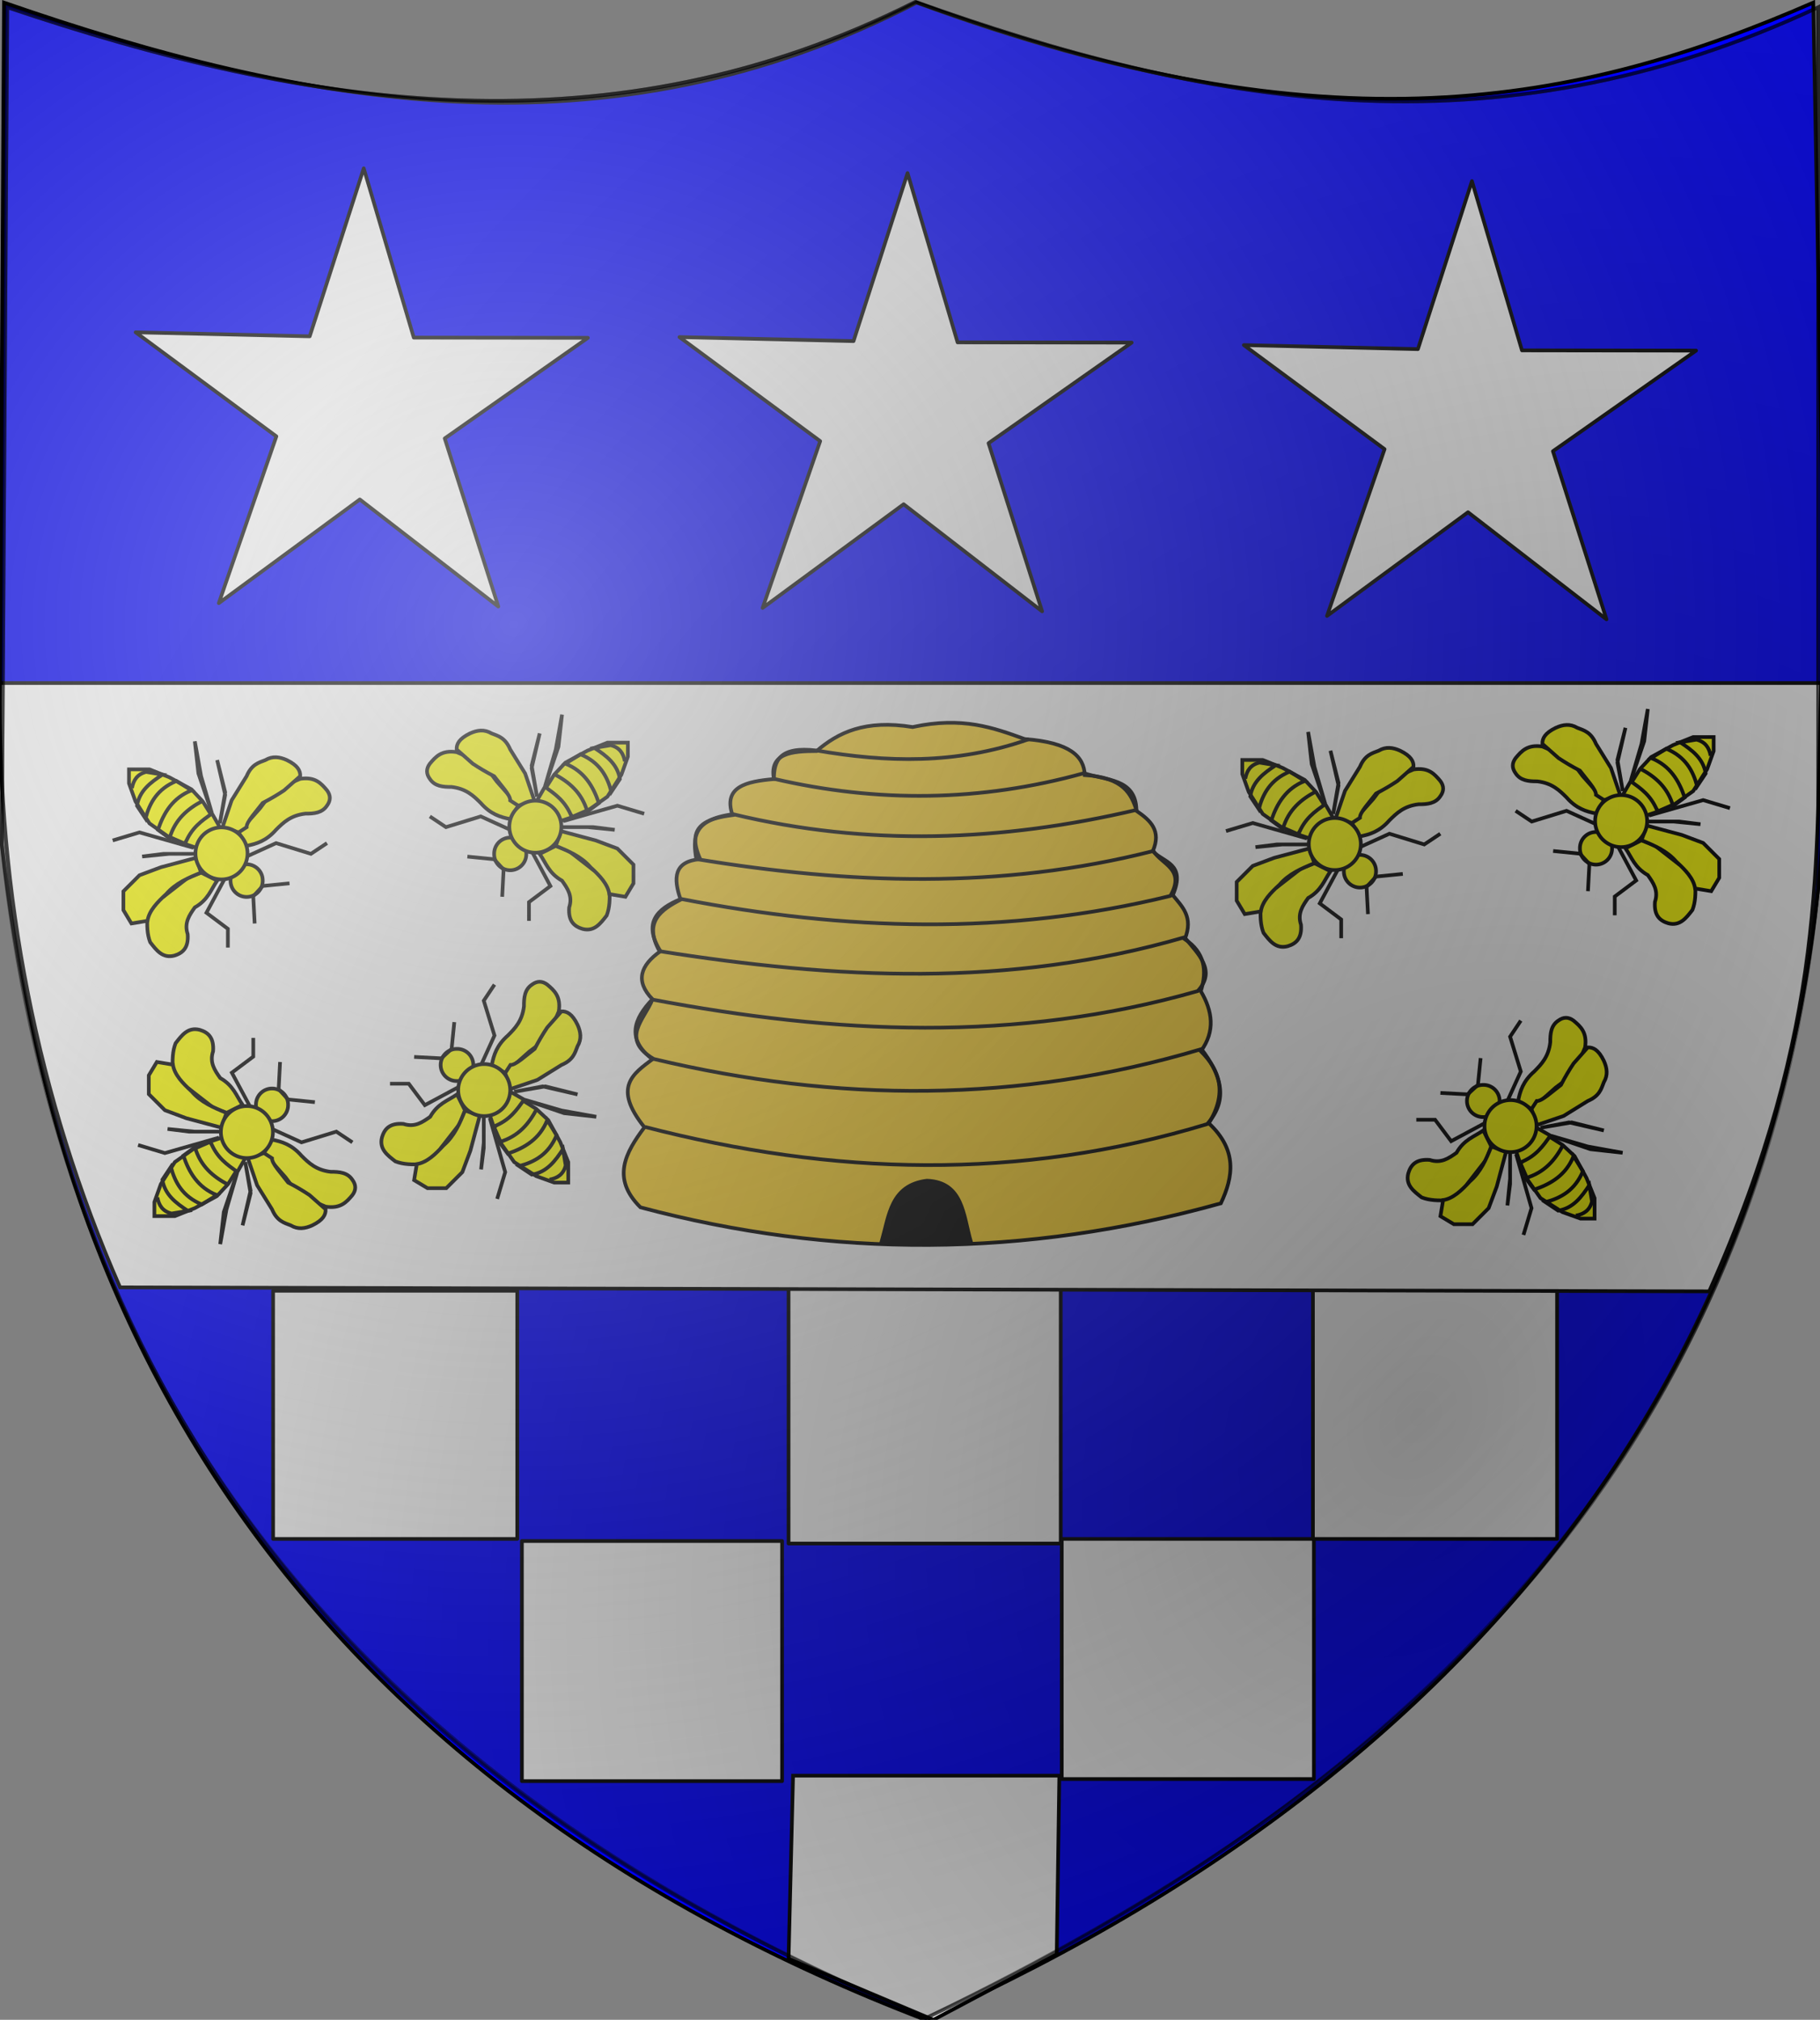 <?xml version="1.0" encoding="UTF-8" standalone="no"?>
<!-- Created with Inkscape (http://www.inkscape.org/) -->
<svg
   xmlns:dc="http://purl.org/dc/elements/1.1/"
   xmlns:cc="http://web.resource.org/cc/"
   xmlns:rdf="http://www.w3.org/1999/02/22-rdf-syntax-ns#"
   xmlns:svg="http://www.w3.org/2000/svg"
   xmlns="http://www.w3.org/2000/svg"
   xmlns:xlink="http://www.w3.org/1999/xlink"
   xmlns:sodipodi="http://sodipodi.sourceforge.net/DTD/sodipodi-0.dtd"
   xmlns:inkscape="http://www.inkscape.org/namespaces/inkscape"
   width="493.859"
   height="548.133"
   id="svg5569"
   sodipodi:version="0.32"
   inkscape:version="0.44"
   version="1.0"
   sodipodi:docbase="E:\MES IMAGES\BLASONS\SUISSE\SVG"
   sodipodi:docname="Blason-CH-3D-Ville-La-Chaux-de-Fonds.svg"
   inkscape:export-filename="E:\MES IMAGES\BLASONS\SVG\Blason-CH-3D-Ville-La-Chaux-de-Fonds.png"
   inkscape:export-xdpi="144"
   inkscape:export-ydpi="144">
  <rect width="100%" height="100%" fill="#808080" stroke="none"/>
  <defs
     id="defs5571">
    <linearGradient
       inkscape:collect="always"
       id="linearGradient3724">
      <stop
         style="stop-color:black;stop-opacity:1;"
         offset="0"
         id="stop3726" />
      <stop
         style="stop-color:black;stop-opacity:0;"
         offset="1"
         id="stop3728" />
    </linearGradient>
    <linearGradient
       inkscape:collect="always"
       id="linearGradient9963">
      <stop
         style="stop-color:#ececec;stop-opacity:1;"
         offset="0"
         id="stop9965" />
      <stop
         style="stop-color:black;stop-opacity:0"
         offset="1"
         id="stop9967" />
    </linearGradient>
    <radialGradient
       inkscape:collect="always"
       xlink:href="#linearGradient9963"
       id="radialGradient1950"
       gradientUnits="userSpaceOnUse"
       gradientTransform="matrix(2.384,3.885439e-4,-3.517556e-4,2.158,-402.433,-534.782)"
       cx="281.076"
       cy="445.946"
       fx="281.076"
       fy="445.946"
       r="246.93" />
    <radialGradient
       inkscape:collect="always"
       xlink:href="#linearGradient3724"
       id="radialGradient3730"
       cx="514.445"
       cy="626.129"
       fx="514.445"
       fy="626.129"
       r="246.93"
       gradientTransform="matrix(1.422,0.79,-1.024,1.842,422.464,-916.897)"
       gradientUnits="userSpaceOnUse" />
  </defs>
  <sodipodi:namedview
     id="base"
     pagecolor="#ffffff"
     bordercolor="#666666"
     borderopacity="1.0"
     inkscape:pageopacity="0.0"
     inkscape:pageshadow="2"
     inkscape:zoom="0.9206771"
     inkscape:cx="245.71462"
     inkscape:cy="270.07643"
     inkscape:document-units="px"
     inkscape:current-layer="layer1"
     inkscape:window-width="1024"
     inkscape:window-height="708"
     inkscape:window-x="-4"
     inkscape:window-y="-4"
     showgrid="true"
     showguides="true"
     inkscape:guide-bbox="true" />
  <g
     inkscape:label="Calque 1"
     inkscape:groupmode="layer"
     id="layer1"
     transform="translate(-128.07,-258.296)">
    <path
       style="fill:blue;fill-rule:evenodd;stroke:black;stroke-width:1px;stroke-linecap:butt;stroke-linejoin:miter;stroke-opacity:1"
       d="M 1.086,0.709 C 82.212,28.813 164.681,44.293 248.73,0.709 C 360.711,41.948 428.466,28.412 492.029,0.709 L 495.431,186.442 C 499.564,349.584 414.944,474.78 251.086,548.133 C 89.917,486.373 -1.014,362.961 4.3786621e-008,185.356 L 1.086,0.709 z "
       id="path5349"
       transform="translate(128.07,258.296)"
       sodipodi:nodetypes="ccccccc" />
    <g
       id="g5392">
      <rect
         y="607.662"
         x="342.043"
         height="69.514"
         width="73.859"
         id="rect5362"
         style="fill:white;fill-opacity:1;fill-rule:evenodd;stroke:black;stroke-width:1;stroke-linecap:round;stroke-linejoin:round;stroke-miterlimit:4;stroke-dasharray:none;stroke-dashoffset:0;stroke-opacity:1" />
      <rect
         y="608.582"
         x="202.172"
         height="67.347"
         width="66.256"
         id="rect5364"
         style="fill:white;fill-opacity:1;fill-rule:evenodd;stroke:black;stroke-width:1;stroke-linecap:round;stroke-linejoin:round;stroke-miterlimit:4;stroke-dasharray:none;stroke-dashoffset:0;stroke-opacity:1" />
      <rect
         y="676.493"
         x="269.686"
         height="65.169"
         width="70.6"
         id="rect5366"
         style="fill:white;fill-opacity:1;fill-rule:evenodd;stroke:black;stroke-width:1;stroke-linecap:round;stroke-linejoin:round;stroke-miterlimit:4;stroke-dasharray:none;stroke-dashoffset:0;stroke-opacity:1" />
      <rect
         y="675.923"
         x="416.173"
         height="65.169"
         width="68.428"
         id="rect5368"
         style="fill:white;fill-opacity:1;fill-rule:evenodd;stroke:black;stroke-width:1;stroke-linecap:round;stroke-linejoin:round;stroke-miterlimit:4;stroke-dasharray:none;stroke-dashoffset:0;stroke-opacity:1" />
      <path
         id="path5372"
         d="M 343.265,740.173 L 415.523,740.173 L 414.816,788.641 L 381.349,806.429 L 342.043,789.853 L 343.265,740.173 z "
         style="fill:white;fill-rule:evenodd;stroke:black;stroke-width:1px;stroke-linecap:butt;stroke-linejoin:miter;stroke-opacity:1"
         sodipodi:nodetypes="cccccc" />
      <rect
         y="608.205"
         x="484.33"
         height="67.724"
         width="66.256"
         id="rect5374"
         style="fill:white;fill-opacity:1;fill-rule:evenodd;stroke:black;stroke-width:1;stroke-linecap:round;stroke-linejoin:round;stroke-miterlimit:4;stroke-dasharray:none;stroke-dashoffset:0;stroke-opacity:1" />
    </g>
    <g
       id="g5357">
      <path
         transform="matrix(0.934,0,0,0.948,132.663,314.215)"
         d="M 58.652,113.67 L 75.374,65.928 L 34.489,36.14 L 85.062,37.289 L 100.758,-10.799 L 115.292,37.653 L 165.878,37.721 L 124.288,66.517 L 139.855,114.647 L 99.617,83.991 L 58.652,113.67 z "
         inkscape:randomized="0"
         inkscape:rounded="0"
         inkscape:flatsided="false"
         sodipodi:arg2="2.8394713"
         sodipodi:arg1="2.2111528"
         sodipodi:r2="25.717442"
         sodipodi:r1="69.079933"
         sodipodi:cy="58.275761"
         sodipodi:cx="99.92646"
         sodipodi:sides="5"
         id="path5351"
         style="opacity:1;fill:white;fill-opacity:1;fill-rule:evenodd;stroke:black;stroke-width:1.063;stroke-linecap:round;stroke-linejoin:round;stroke-miterlimit:4;stroke-dasharray:none;stroke-dashoffset:0;stroke-opacity:1"
         sodipodi:type="star" />
      <path
         transform="matrix(0.934,0,0,0.948,280.227,315.513)"
         d="M 58.652,113.67 L 75.374,65.928 L 34.489,36.14 L 85.062,37.289 L 100.758,-10.799 L 115.292,37.653 L 165.878,37.721 L 124.288,66.517 L 139.855,114.647 L 99.617,83.991 L 58.652,113.67 z "
         inkscape:randomized="0"
         inkscape:rounded="0"
         inkscape:flatsided="false"
         sodipodi:arg2="2.8394713"
         sodipodi:arg1="2.2111528"
         sodipodi:r2="25.717442"
         sodipodi:r1="69.079933"
         sodipodi:cy="58.275761"
         sodipodi:cx="99.92646"
         sodipodi:sides="5"
         id="path5353"
         style="opacity:1;fill:white;fill-opacity:1;fill-rule:evenodd;stroke:black;stroke-width:1.063;stroke-linecap:round;stroke-linejoin:round;stroke-miterlimit:4;stroke-dasharray:none;stroke-dashoffset:0;stroke-opacity:1"
         sodipodi:type="star" />
      <path
         transform="matrix(0.934,0,0,0.948,433.375,317.685)"
         d="M 58.652,113.67 L 75.374,65.928 L 34.489,36.14 L 85.062,37.289 L 100.758,-10.799 L 115.292,37.653 L 165.878,37.721 L 124.288,66.517 L 139.855,114.647 L 99.617,83.991 L 58.652,113.67 z "
         inkscape:randomized="0"
         inkscape:rounded="0"
         inkscape:flatsided="false"
         sodipodi:arg2="2.8394713"
         sodipodi:arg1="2.2111528"
         sodipodi:r2="25.717442"
         sodipodi:r1="69.079933"
         sodipodi:cy="58.275761"
         sodipodi:cx="99.92646"
         sodipodi:sides="5"
         id="path5355"
         style="opacity:1;fill:white;fill-opacity:1;fill-rule:evenodd;stroke:black;stroke-width:1.063;stroke-linecap:round;stroke-linejoin:round;stroke-miterlimit:4;stroke-dasharray:none;stroke-dashoffset:0;stroke-opacity:1"
         sodipodi:type="star" />
    </g>
    <path
       style="fill:white;fill-rule:evenodd;stroke:black;stroke-width:1px;stroke-linecap:butt;stroke-linejoin:miter;stroke-opacity:1"
       d="M -3.4320069e-008,185.356 L 494.202,185.356 C 492.545,233.057 496.205,277.766 463.789,350.452 L 32.585,349.366 C 9.993,297.901 -0.668,242.599 -3.4320069e-008,185.356 z "
       id="path5384"
       transform="translate(128.07,258.296)"
       sodipodi:nodetypes="ccccc" />
    <g
       id="g5191">
      <g
         id="g4898">
        <g
           id="g4878">
          <path
             transform="translate(128.07,258.296)"
             id="path4876"
             d="M 465,200.019 L 459.444,200.019 L 454.014,202.192 L 448.04,205.45 L 445,208.709 L 442.609,212.51 L 450,220.113 L 454.557,218.133 L 459.444,214.682 L 463.246,208.709 L 465,203.821 L 465,200.019 z "
             style="fill:yellow;fill-rule:evenodd;stroke:black;stroke-width:1px;stroke-linecap:butt;stroke-linejoin:miter;stroke-opacity:1" />
          <g
             transform="translate(297.134,-2.414)"
             id="g4846">
            <path
               sodipodi:type="arc"
               style="opacity:1;fill:yellow;fill-opacity:1;fill-rule:evenodd;stroke:black;stroke-width:1;stroke-linecap:round;stroke-linejoin:round;stroke-miterlimit:4;stroke-dasharray:none;stroke-dashoffset:0;stroke-opacity:1"
               id="path4848"
               sodipodi:cx="135.9427"
               sodipodi:cy="232.62923"
               sodipodi:rx="4.3617983"
               sodipodi:ry="4.3617983"
               d="M 140.304 232.629 A 4.362 4.362 0 1 1  131.581,232.629 A 4.362 4.362 0 1 1  140.304 232.629 z"
               transform="translate(128.07,258.296)" />
            <path
               style="fill:none;fill-rule:evenodd;stroke:black;stroke-width:1px;stroke-linecap:butt;stroke-linejoin:miter;stroke-opacity:1"
               d="M 133.762,244.261 L 134.146,236.881 L 131.581,234.083 L 124.311,233.356"
               id="path4850"
               transform="translate(128.07,258.296)"
               sodipodi:nodetypes="cccc" />
            <path
               style="fill:yellow;fill-rule:evenodd;stroke:black;stroke-width:1px;stroke-linecap:butt;stroke-linejoin:miter;stroke-opacity:1"
               d="M 143.939,232.629 C 145.662,235.127 146.411,237.868 150,239.899 C 151.477,241.989 152.957,244.079 151.936,247.169 C 151.653,250.901 153.311,252.304 155.571,252.984 C 158.764,253.796 160.415,251.527 162.113,249.349 C 162.947,247.222 163.026,244.717 162.84,242.08 C 163.38,239.055 160.94,238.016 158.479,236.991 L 151.936,231.902 L 148.301,230.448 L 143.939,232.629 z "
               id="path4852"
               transform="translate(128.07,258.296)"
               sodipodi:nodetypes="cccccccccc" />
            <path
               style="fill:yellow;fill-rule:evenodd;stroke:black;stroke-width:1px;stroke-linecap:butt;stroke-linejoin:miter;stroke-opacity:1"
               d="M 135.943,223.179 C 133.277,222.658 130.612,221.86 127.946,218.817 C 125.976,216.854 123.972,214.916 120,214.455 C 117.673,214.472 115.452,214.275 114.134,212.274 C 113.116,210.894 113.104,209.513 114.134,208.133 C 115.721,206.254 117.317,204.384 121.403,205.005 L 128.673,208.133 L 132.308,213.001 L 138.124,219.544 L 135.943,223.179 z "
               id="path4854"
               transform="translate(128.07,258.296)"
               sodipodi:nodetypes="cccccccccc" />
            <path
               style="fill:yellow;fill-rule:evenodd;stroke:black;stroke-width:1px;stroke-linecap:butt;stroke-linejoin:miter;stroke-opacity:1"
               d="M 148.301,230.448 C 151.8,231.864 155.256,233.343 157.752,236.264 C 160.193,238.501 162.417,240.792 162.84,243.534 L 167.202,244.261 L 169.383,240.626 L 169.383,235.537 L 165.021,231.175 L 159.206,228.994 L 149.721,226.457 L 148.301,230.448 z "
               id="path4856"
               transform="translate(128.07,258.296)"
               sodipodi:nodetypes="cccccccccc" />
            <path
               style="fill:yellow;fill-rule:evenodd;stroke:black;stroke-width:1px;stroke-linecap:butt;stroke-linejoin:miter;stroke-opacity:1"
               d="M 142.485,218.133 L 140,210.82 L 135.943,204.278 C 134.593,201.092 132.698,200.629 130.854,199.916 C 128.915,198.756 126.977,199.036 125.038,199.916 C 122.045,201.37 121.343,202.824 121.403,204.278 L 125.765,208.133 C 127.464,209.271 129.371,210.409 131.581,211.547 C 133.35,213.9 136.047,216.717 135.943,218.133 L 138.124,219.544 L 142.485,218.133 z "
               id="path4858"
               transform="translate(128.07,258.296)"
               sodipodi:nodetypes="ccccccccccc" />
            <path
               style="fill:none;fill-rule:evenodd;stroke:black;stroke-width:1px;stroke-linecap:butt;stroke-linejoin:miter;stroke-opacity:1"
               d="M 142.019,232.355 L 146.847,241.353 L 141.031,245.715 L 141.031,250.803"
               id="path4860"
               transform="translate(128.07,258.296)"
               sodipodi:nodetypes="cccc" />
            <path
               style="fill:none;fill-rule:evenodd;stroke:black;stroke-width:1px;stroke-linecap:butt;stroke-linejoin:miter;stroke-opacity:1"
               d="M 135.943,226.087 L 127.946,222.452 L 118.496,225.36 L 114.134,222.452"
               id="path4862"
               transform="translate(128.07,258.296)" />
            <path
               style="fill:none;fill-rule:evenodd;stroke:black;stroke-width:1px;stroke-linecap:butt;stroke-linejoin:miter;stroke-opacity:1"
               d="M 148.848,225.36 L 158.479,225.36 L 164.294,226.087 L 157.025,225.36 L 148.848,225.36 z "
               id="path4864"
               transform="translate(128.07,258.296)"
               sodipodi:nodetypes="ccccc" />
            <path
               style="fill:none;fill-rule:evenodd;stroke:black;stroke-width:1px;stroke-linecap:butt;stroke-linejoin:miter;stroke-opacity:1"
               d="M 150.346,223.727 L 165.021,219.544 L 172.291,221.725 L 165.021,219.544 L 150.346,223.727 z "
               id="path4866"
               transform="translate(128.07,258.296)"
               sodipodi:nodetypes="ccccc" />
            <path
               style="fill:none;fill-rule:evenodd;stroke:black;stroke-width:1px;stroke-linecap:butt;stroke-linejoin:miter;stroke-opacity:1"
               d="M 143.212,217.102 L 141.758,208.639 L 143.939,199.916 L 141.758,209.366 L 143.212,217.102 z "
               id="path4868"
               transform="translate(128.07,258.296)"
               sodipodi:nodetypes="ccccc" />
            <path
               style="fill:none;fill-rule:evenodd;stroke:black;stroke-width:1px;stroke-linecap:butt;stroke-linejoin:miter;stroke-opacity:1"
               d="M 145.393,214.235 L 148.301,204.278 L 150,194.827 L 149.028,203.551 L 145.393,214.235 z "
               id="path4870"
               transform="translate(128.07,258.296)"
               sodipodi:nodetypes="ccccc" />
            <path
               style="fill:yellow;fill-rule:evenodd;stroke:black;stroke-width:1px;stroke-linecap:butt;stroke-linejoin:miter;stroke-opacity:1"
               d="M 143.212,218.133 C 145.992,219.637 148.284,221.384 149.028,223.906 L 152.663,222.685 C 150.913,218.21 148.093,216.411 145.352,214.414 L 143.212,218.133 z "
               id="path4872"
               transform="translate(128.07,258.296)"
               sodipodi:nodetypes="ccccc" />
            <path
               style="fill:none;fill-rule:evenodd;stroke:black;stroke-width:1px;stroke-linecap:butt;stroke-linejoin:miter;stroke-opacity:1"
               d="M 147.846,210.968 C 151.903,213.101 155.356,215.959 156.87,221.144 L 160,218.84 C 158.438,214.224 156.04,210.206 150.918,208.133 L 155,205.592 C 160.209,207.779 162.256,211.547 163.398,215.768 L 165.702,212.312 C 165.025,208.195 161.98,205.971 158.79,203.864 L 163.206,203.133 C 165.627,203.737 166.668,205.376 167.046,207.512"
               id="path4874"
               transform="translate(128.07,258.296)"
               sodipodi:nodetypes="cccccccccc" />
          </g>
        </g>
        <path
           sodipodi:type="arc"
           style="opacity:1;fill:yellow;fill-opacity:1;fill-rule:evenodd;stroke:black;stroke-width:1;stroke-linecap:round;stroke-linejoin:round;stroke-miterlimit:4;stroke-dasharray:none;stroke-dashoffset:0;stroke-opacity:1"
           id="path4896"
           sodipodi:cx="440.43671"
           sodipodi:cy="223.91472"
           sodipodi:rx="7.0600214"
           sodipodi:ry="7.0600214"
           d="M 447.497 223.915 A 7.06 7.06 0 1 1  433.377,223.915 A 7.06 7.06 0 1 1  447.497 223.915 z"
           transform="translate(127.527,257.21)" />
      </g>
      <g
         transform="matrix(0,1,-1,0,1019.075,-4.068)"
         id="g4918">
        <g
           id="g4920">
          <path
             transform="translate(128.07,258.296)"
             id="path4922"
             d="M 465,200.019 L 459.444,200.019 L 454.014,202.192 L 448.04,205.45 L 445,208.709 L 442.609,212.51 L 450,220.113 L 454.557,218.133 L 459.444,214.682 L 463.246,208.709 L 465,203.821 L 465,200.019 z "
             style="fill:yellow;fill-rule:evenodd;stroke:black;stroke-width:1px;stroke-linecap:butt;stroke-linejoin:miter;stroke-opacity:1" />
          <g
             transform="translate(297.134,-2.414)"
             id="g4924">
            <path
               sodipodi:type="arc"
               style="opacity:1;fill:yellow;fill-opacity:1;fill-rule:evenodd;stroke:black;stroke-width:1;stroke-linecap:round;stroke-linejoin:round;stroke-miterlimit:4;stroke-dasharray:none;stroke-dashoffset:0;stroke-opacity:1"
               id="path4926"
               sodipodi:cx="135.9427"
               sodipodi:cy="232.62923"
               sodipodi:rx="4.3617983"
               sodipodi:ry="4.3617983"
               d="M 140.304 232.629 A 4.362 4.362 0 1 1  131.581,232.629 A 4.362 4.362 0 1 1  140.304 232.629 z"
               transform="translate(128.07,258.296)" />
            <path
               style="fill:none;fill-rule:evenodd;stroke:black;stroke-width:1px;stroke-linecap:butt;stroke-linejoin:miter;stroke-opacity:1"
               d="M 133.762,244.261 L 134.146,236.881 L 131.581,234.083 L 124.311,233.356"
               id="path4928"
               transform="translate(128.07,258.296)"
               sodipodi:nodetypes="cccc" />
            <path
               style="fill:yellow;fill-rule:evenodd;stroke:black;stroke-width:1px;stroke-linecap:butt;stroke-linejoin:miter;stroke-opacity:1"
               d="M 143.939,232.629 C 145.662,235.127 146.411,237.868 150,239.899 C 151.477,241.989 152.957,244.079 151.936,247.169 C 151.653,250.901 153.311,252.304 155.571,252.984 C 158.764,253.796 160.415,251.527 162.113,249.349 C 162.947,247.222 163.026,244.717 162.84,242.08 C 163.38,239.055 160.94,238.016 158.479,236.991 L 151.936,231.902 L 148.301,230.448 L 143.939,232.629 z "
               id="path4930"
               transform="translate(128.07,258.296)"
               sodipodi:nodetypes="cccccccccc" />
            <path
               style="fill:yellow;fill-rule:evenodd;stroke:black;stroke-width:1px;stroke-linecap:butt;stroke-linejoin:miter;stroke-opacity:1"
               d="M 135.943,223.179 C 133.277,222.658 130.612,221.86 127.946,218.817 C 125.976,216.854 123.972,214.916 120,214.455 C 117.673,214.472 115.452,214.275 114.134,212.274 C 113.116,210.894 113.104,209.513 114.134,208.133 C 115.721,206.254 117.317,204.384 121.403,205.005 L 128.673,208.133 L 132.308,213.001 L 138.124,219.544 L 135.943,223.179 z "
               id="path4932"
               transform="translate(128.07,258.296)"
               sodipodi:nodetypes="cccccccccc" />
            <path
               style="fill:yellow;fill-rule:evenodd;stroke:black;stroke-width:1px;stroke-linecap:butt;stroke-linejoin:miter;stroke-opacity:1"
               d="M 148.301,230.448 C 151.8,231.864 155.256,233.343 157.752,236.264 C 160.193,238.501 162.417,240.792 162.84,243.534 L 167.202,244.261 L 169.383,240.626 L 169.383,235.537 L 165.021,231.175 L 159.206,228.994 L 149.721,226.457 L 148.301,230.448 z "
               id="path4934"
               transform="translate(128.07,258.296)"
               sodipodi:nodetypes="cccccccccc" />
            <path
               style="fill:yellow;fill-rule:evenodd;stroke:black;stroke-width:1px;stroke-linecap:butt;stroke-linejoin:miter;stroke-opacity:1"
               d="M 142.485,218.133 L 140,210.82 L 135.943,204.278 C 134.593,201.092 132.698,200.629 130.854,199.916 C 128.915,198.756 126.977,199.036 125.038,199.916 C 122.045,201.37 121.343,202.824 121.403,204.278 L 125.765,208.133 C 127.464,209.271 129.371,210.409 131.581,211.547 C 133.35,213.9 136.047,216.717 135.943,218.133 L 138.124,219.544 L 142.485,218.133 z "
               id="path4936"
               transform="translate(128.07,258.296)"
               sodipodi:nodetypes="ccccccccccc" />
            <path
               style="fill:none;fill-rule:evenodd;stroke:black;stroke-width:1px;stroke-linecap:butt;stroke-linejoin:miter;stroke-opacity:1"
               d="M 142.019,232.355 L 146.847,241.353 L 141.031,245.715 L 141.031,250.803"
               id="path4938"
               transform="translate(128.07,258.296)"
               sodipodi:nodetypes="cccc" />
            <path
               style="fill:none;fill-rule:evenodd;stroke:black;stroke-width:1px;stroke-linecap:butt;stroke-linejoin:miter;stroke-opacity:1"
               d="M 135.943,226.087 L 127.946,222.452 L 118.496,225.36 L 114.134,222.452"
               id="path4940"
               transform="translate(128.07,258.296)" />
            <path
               style="fill:none;fill-rule:evenodd;stroke:black;stroke-width:1px;stroke-linecap:butt;stroke-linejoin:miter;stroke-opacity:1"
               d="M 148.848,225.36 L 158.479,225.36 L 164.294,226.087 L 157.025,225.36 L 148.848,225.36 z "
               id="path4942"
               transform="translate(128.07,258.296)"
               sodipodi:nodetypes="ccccc" />
            <path
               style="fill:none;fill-rule:evenodd;stroke:black;stroke-width:1px;stroke-linecap:butt;stroke-linejoin:miter;stroke-opacity:1"
               d="M 150.346,223.727 L 165.021,219.544 L 172.291,221.725 L 165.021,219.544 L 150.346,223.727 z "
               id="path4944"
               transform="translate(128.07,258.296)"
               sodipodi:nodetypes="ccccc" />
            <path
               style="fill:none;fill-rule:evenodd;stroke:black;stroke-width:1px;stroke-linecap:butt;stroke-linejoin:miter;stroke-opacity:1"
               d="M 143.212,217.102 L 141.758,208.639 L 143.939,199.916 L 141.758,209.366 L 143.212,217.102 z "
               id="path4946"
               transform="translate(128.07,258.296)"
               sodipodi:nodetypes="ccccc" />
            <path
               style="fill:none;fill-rule:evenodd;stroke:black;stroke-width:1px;stroke-linecap:butt;stroke-linejoin:miter;stroke-opacity:1"
               d="M 145.393,214.235 L 148.301,204.278 L 150,194.827 L 149.028,203.551 L 145.393,214.235 z "
               id="path4948"
               transform="translate(128.07,258.296)"
               sodipodi:nodetypes="ccccc" />
            <path
               style="fill:yellow;fill-rule:evenodd;stroke:black;stroke-width:1px;stroke-linecap:butt;stroke-linejoin:miter;stroke-opacity:1"
               d="M 143.212,218.133 C 145.992,219.637 148.284,221.384 149.028,223.906 L 152.663,222.685 C 150.913,218.21 148.093,216.411 145.352,214.414 L 143.212,218.133 z "
               id="path4950"
               transform="translate(128.07,258.296)"
               sodipodi:nodetypes="ccccc" />
            <path
               style="fill:none;fill-rule:evenodd;stroke:black;stroke-width:1px;stroke-linecap:butt;stroke-linejoin:miter;stroke-opacity:1"
               d="M 147.846,210.968 C 151.903,213.101 155.356,215.959 156.87,221.144 L 160,218.84 C 158.438,214.224 156.04,210.206 150.918,208.133 L 155,205.592 C 160.209,207.779 162.256,211.547 163.398,215.768 L 165.702,212.312 C 165.025,208.195 161.98,205.971 158.79,203.864 L 163.206,203.133 C 165.627,203.737 166.668,205.376 167.046,207.512"
               id="path4952"
               transform="translate(128.07,258.296)"
               sodipodi:nodetypes="cccccccccc" />
          </g>
        </g>
        <path
           sodipodi:type="arc"
           style="opacity:1;fill:yellow;fill-opacity:1;fill-rule:evenodd;stroke:black;stroke-width:1;stroke-linecap:round;stroke-linejoin:round;stroke-miterlimit:4;stroke-dasharray:none;stroke-dashoffset:0;stroke-opacity:1"
           id="path4954"
           sodipodi:cx="440.43671"
           sodipodi:cy="223.91472"
           sodipodi:rx="7.0600214"
           sodipodi:ry="7.0600214"
           d="M 447.497 223.915 A 7.06 7.06 0 1 1  433.377,223.915 A 7.06 7.06 0 1 1  447.497 223.915 z"
           transform="translate(127.527,257.21)" />
      </g>
      <g
         transform="matrix(-1,0,0,1,1058.238,6.22)"
         id="g4956">
        <g
           id="g4958">
          <path
             transform="translate(128.07,258.296)"
             id="path4960"
             d="M 465,200.019 L 459.444,200.019 L 454.014,202.192 L 448.04,205.45 L 445,208.709 L 442.609,212.51 L 450,220.113 L 454.557,218.133 L 459.444,214.682 L 463.246,208.709 L 465,203.821 L 465,200.019 z "
             style="fill:yellow;fill-rule:evenodd;stroke:black;stroke-width:1px;stroke-linecap:butt;stroke-linejoin:miter;stroke-opacity:1" />
          <g
             transform="translate(297.134,-2.414)"
             id="g4962">
            <path
               sodipodi:type="arc"
               style="opacity:1;fill:yellow;fill-opacity:1;fill-rule:evenodd;stroke:black;stroke-width:1;stroke-linecap:round;stroke-linejoin:round;stroke-miterlimit:4;stroke-dasharray:none;stroke-dashoffset:0;stroke-opacity:1"
               id="path4964"
               sodipodi:cx="135.9427"
               sodipodi:cy="232.62923"
               sodipodi:rx="4.3617983"
               sodipodi:ry="4.3617983"
               d="M 140.304 232.629 A 4.362 4.362 0 1 1  131.581,232.629 A 4.362 4.362 0 1 1  140.304 232.629 z"
               transform="translate(128.07,258.296)" />
            <path
               style="fill:none;fill-rule:evenodd;stroke:black;stroke-width:1px;stroke-linecap:butt;stroke-linejoin:miter;stroke-opacity:1"
               d="M 133.762,244.261 L 134.146,236.881 L 131.581,234.083 L 124.311,233.356"
               id="path4966"
               transform="translate(128.07,258.296)"
               sodipodi:nodetypes="cccc" />
            <path
               style="fill:yellow;fill-rule:evenodd;stroke:black;stroke-width:1px;stroke-linecap:butt;stroke-linejoin:miter;stroke-opacity:1"
               d="M 143.939,232.629 C 145.662,235.127 146.411,237.868 150,239.899 C 151.477,241.989 152.957,244.079 151.936,247.169 C 151.653,250.901 153.311,252.304 155.571,252.984 C 158.764,253.796 160.415,251.527 162.113,249.349 C 162.947,247.222 163.026,244.717 162.84,242.08 C 163.38,239.055 160.94,238.016 158.479,236.991 L 151.936,231.902 L 148.301,230.448 L 143.939,232.629 z "
               id="path4968"
               transform="translate(128.07,258.296)"
               sodipodi:nodetypes="cccccccccc" />
            <path
               style="fill:yellow;fill-rule:evenodd;stroke:black;stroke-width:1px;stroke-linecap:butt;stroke-linejoin:miter;stroke-opacity:1"
               d="M 135.943,223.179 C 133.277,222.658 130.612,221.86 127.946,218.817 C 125.976,216.854 123.972,214.916 120,214.455 C 117.673,214.472 115.452,214.275 114.134,212.274 C 113.116,210.894 113.104,209.513 114.134,208.133 C 115.721,206.254 117.317,204.384 121.403,205.005 L 128.673,208.133 L 132.308,213.001 L 138.124,219.544 L 135.943,223.179 z "
               id="path4970"
               transform="translate(128.07,258.296)"
               sodipodi:nodetypes="cccccccccc" />
            <path
               style="fill:yellow;fill-rule:evenodd;stroke:black;stroke-width:1px;stroke-linecap:butt;stroke-linejoin:miter;stroke-opacity:1"
               d="M 148.301,230.448 C 151.8,231.864 155.256,233.343 157.752,236.264 C 160.193,238.501 162.417,240.792 162.84,243.534 L 167.202,244.261 L 169.383,240.626 L 169.383,235.537 L 165.021,231.175 L 159.206,228.994 L 149.721,226.457 L 148.301,230.448 z "
               id="path4972"
               transform="translate(128.07,258.296)"
               sodipodi:nodetypes="cccccccccc" />
            <path
               style="fill:yellow;fill-rule:evenodd;stroke:black;stroke-width:1px;stroke-linecap:butt;stroke-linejoin:miter;stroke-opacity:1"
               d="M 142.485,218.133 L 140,210.82 L 135.943,204.278 C 134.593,201.092 132.698,200.629 130.854,199.916 C 128.915,198.756 126.977,199.036 125.038,199.916 C 122.045,201.37 121.343,202.824 121.403,204.278 L 125.765,208.133 C 127.464,209.271 129.371,210.409 131.581,211.547 C 133.35,213.9 136.047,216.717 135.943,218.133 L 138.124,219.544 L 142.485,218.133 z "
               id="path4974"
               transform="translate(128.07,258.296)"
               sodipodi:nodetypes="ccccccccccc" />
            <path
               style="fill:none;fill-rule:evenodd;stroke:black;stroke-width:1px;stroke-linecap:butt;stroke-linejoin:miter;stroke-opacity:1"
               d="M 142.019,232.355 L 146.847,241.353 L 141.031,245.715 L 141.031,250.803"
               id="path4976"
               transform="translate(128.07,258.296)"
               sodipodi:nodetypes="cccc" />
            <path
               style="fill:none;fill-rule:evenodd;stroke:black;stroke-width:1px;stroke-linecap:butt;stroke-linejoin:miter;stroke-opacity:1"
               d="M 135.943,226.087 L 127.946,222.452 L 118.496,225.36 L 114.134,222.452"
               id="path4978"
               transform="translate(128.07,258.296)" />
            <path
               style="fill:none;fill-rule:evenodd;stroke:black;stroke-width:1px;stroke-linecap:butt;stroke-linejoin:miter;stroke-opacity:1"
               d="M 148.848,225.36 L 158.479,225.36 L 164.294,226.087 L 157.025,225.36 L 148.848,225.36 z "
               id="path4980"
               transform="translate(128.07,258.296)"
               sodipodi:nodetypes="ccccc" />
            <path
               style="fill:none;fill-rule:evenodd;stroke:black;stroke-width:1px;stroke-linecap:butt;stroke-linejoin:miter;stroke-opacity:1"
               d="M 150.346,223.727 L 165.021,219.544 L 172.291,221.725 L 165.021,219.544 L 150.346,223.727 z "
               id="path4982"
               transform="translate(128.07,258.296)"
               sodipodi:nodetypes="ccccc" />
            <path
               style="fill:none;fill-rule:evenodd;stroke:black;stroke-width:1px;stroke-linecap:butt;stroke-linejoin:miter;stroke-opacity:1"
               d="M 143.212,217.102 L 141.758,208.639 L 143.939,199.916 L 141.758,209.366 L 143.212,217.102 z "
               id="path4984"
               transform="translate(128.07,258.296)"
               sodipodi:nodetypes="ccccc" />
            <path
               style="fill:none;fill-rule:evenodd;stroke:black;stroke-width:1px;stroke-linecap:butt;stroke-linejoin:miter;stroke-opacity:1"
               d="M 145.393,214.235 L 148.301,204.278 L 150,194.827 L 149.028,203.551 L 145.393,214.235 z "
               id="path4986"
               transform="translate(128.07,258.296)"
               sodipodi:nodetypes="ccccc" />
            <path
               style="fill:yellow;fill-rule:evenodd;stroke:black;stroke-width:1px;stroke-linecap:butt;stroke-linejoin:miter;stroke-opacity:1"
               d="M 143.212,218.133 C 145.992,219.637 148.284,221.384 149.028,223.906 L 152.663,222.685 C 150.913,218.21 148.093,216.411 145.352,214.414 L 143.212,218.133 z "
               id="path4988"
               transform="translate(128.07,258.296)"
               sodipodi:nodetypes="ccccc" />
            <path
               style="fill:none;fill-rule:evenodd;stroke:black;stroke-width:1px;stroke-linecap:butt;stroke-linejoin:miter;stroke-opacity:1"
               d="M 147.846,210.968 C 151.903,213.101 155.356,215.959 156.87,221.144 L 160,218.84 C 158.438,214.224 156.04,210.206 150.918,208.133 L 155,205.592 C 160.209,207.779 162.256,211.547 163.398,215.768 L 165.702,212.312 C 165.025,208.195 161.98,205.971 158.79,203.864 L 163.206,203.133 C 165.627,203.737 166.668,205.376 167.046,207.512"
               id="path4990"
               transform="translate(128.07,258.296)"
               sodipodi:nodetypes="cccccccccc" />
          </g>
        </g>
        <path
           sodipodi:type="arc"
           style="opacity:1;fill:yellow;fill-opacity:1;fill-rule:evenodd;stroke:black;stroke-width:1;stroke-linecap:round;stroke-linejoin:round;stroke-miterlimit:4;stroke-dasharray:none;stroke-dashoffset:0;stroke-opacity:1"
           id="path4992"
           sodipodi:cx="440.43671"
           sodipodi:cy="223.91472"
           sodipodi:rx="7.0600214"
           sodipodi:ry="7.0600214"
           d="M 447.497 223.915 A 7.06 7.06 0 1 1  433.377,223.915 A 7.06 7.06 0 1 1  447.497 223.915 z"
           transform="translate(127.527,257.21)" />
      </g>
      <g
         transform="matrix(-1,0,0,1,756.141,8.766)"
         id="g4994">
        <g
           id="g4996">
          <path
             transform="translate(128.07,258.296)"
             id="path4998"
             d="M 465,200.019 L 459.444,200.019 L 454.014,202.192 L 448.04,205.45 L 445,208.709 L 442.609,212.51 L 450,220.113 L 454.557,218.133 L 459.444,214.682 L 463.246,208.709 L 465,203.821 L 465,200.019 z "
             style="fill:yellow;fill-rule:evenodd;stroke:black;stroke-width:1px;stroke-linecap:butt;stroke-linejoin:miter;stroke-opacity:1" />
          <g
             transform="translate(297.134,-2.414)"
             id="g5000">
            <path
               sodipodi:type="arc"
               style="opacity:1;fill:yellow;fill-opacity:1;fill-rule:evenodd;stroke:black;stroke-width:1;stroke-linecap:round;stroke-linejoin:round;stroke-miterlimit:4;stroke-dasharray:none;stroke-dashoffset:0;stroke-opacity:1"
               id="path5002"
               sodipodi:cx="135.9427"
               sodipodi:cy="232.62923"
               sodipodi:rx="4.3617983"
               sodipodi:ry="4.3617983"
               d="M 140.304 232.629 A 4.362 4.362 0 1 1  131.581,232.629 A 4.362 4.362 0 1 1  140.304 232.629 z"
               transform="translate(128.07,258.296)" />
            <path
               style="fill:none;fill-rule:evenodd;stroke:black;stroke-width:1px;stroke-linecap:butt;stroke-linejoin:miter;stroke-opacity:1"
               d="M 133.762,244.261 L 134.146,236.881 L 131.581,234.083 L 124.311,233.356"
               id="path5004"
               transform="translate(128.07,258.296)"
               sodipodi:nodetypes="cccc" />
            <path
               style="fill:yellow;fill-rule:evenodd;stroke:black;stroke-width:1px;stroke-linecap:butt;stroke-linejoin:miter;stroke-opacity:1"
               d="M 143.939,232.629 C 145.662,235.127 146.411,237.868 150,239.899 C 151.477,241.989 152.957,244.079 151.936,247.169 C 151.653,250.901 153.311,252.304 155.571,252.984 C 158.764,253.796 160.415,251.527 162.113,249.349 C 162.947,247.222 163.026,244.717 162.84,242.08 C 163.38,239.055 160.94,238.016 158.479,236.991 L 151.936,231.902 L 148.301,230.448 L 143.939,232.629 z "
               id="path5006"
               transform="translate(128.07,258.296)"
               sodipodi:nodetypes="cccccccccc" />
            <path
               style="fill:yellow;fill-rule:evenodd;stroke:black;stroke-width:1px;stroke-linecap:butt;stroke-linejoin:miter;stroke-opacity:1"
               d="M 135.943,223.179 C 133.277,222.658 130.612,221.86 127.946,218.817 C 125.976,216.854 123.972,214.916 120,214.455 C 117.673,214.472 115.452,214.275 114.134,212.274 C 113.116,210.894 113.104,209.513 114.134,208.133 C 115.721,206.254 117.317,204.384 121.403,205.005 L 128.673,208.133 L 132.308,213.001 L 138.124,219.544 L 135.943,223.179 z "
               id="path5008"
               transform="translate(128.07,258.296)"
               sodipodi:nodetypes="cccccccccc" />
            <path
               style="fill:yellow;fill-rule:evenodd;stroke:black;stroke-width:1px;stroke-linecap:butt;stroke-linejoin:miter;stroke-opacity:1"
               d="M 148.301,230.448 C 151.8,231.864 155.256,233.343 157.752,236.264 C 160.193,238.501 162.417,240.792 162.84,243.534 L 167.202,244.261 L 169.383,240.626 L 169.383,235.537 L 165.021,231.175 L 159.206,228.994 L 149.721,226.457 L 148.301,230.448 z "
               id="path5010"
               transform="translate(128.07,258.296)"
               sodipodi:nodetypes="cccccccccc" />
            <path
               style="fill:yellow;fill-rule:evenodd;stroke:black;stroke-width:1px;stroke-linecap:butt;stroke-linejoin:miter;stroke-opacity:1"
               d="M 142.485,218.133 L 140,210.82 L 135.943,204.278 C 134.593,201.092 132.698,200.629 130.854,199.916 C 128.915,198.756 126.977,199.036 125.038,199.916 C 122.045,201.37 121.343,202.824 121.403,204.278 L 125.765,208.133 C 127.464,209.271 129.371,210.409 131.581,211.547 C 133.35,213.9 136.047,216.717 135.943,218.133 L 138.124,219.544 L 142.485,218.133 z "
               id="path5012"
               transform="translate(128.07,258.296)"
               sodipodi:nodetypes="ccccccccccc" />
            <path
               style="fill:none;fill-rule:evenodd;stroke:black;stroke-width:1px;stroke-linecap:butt;stroke-linejoin:miter;stroke-opacity:1"
               d="M 142.019,232.355 L 146.847,241.353 L 141.031,245.715 L 141.031,250.803"
               id="path5014"
               transform="translate(128.07,258.296)"
               sodipodi:nodetypes="cccc" />
            <path
               style="fill:none;fill-rule:evenodd;stroke:black;stroke-width:1px;stroke-linecap:butt;stroke-linejoin:miter;stroke-opacity:1"
               d="M 135.943,226.087 L 127.946,222.452 L 118.496,225.36 L 114.134,222.452"
               id="path5016"
               transform="translate(128.07,258.296)" />
            <path
               style="fill:none;fill-rule:evenodd;stroke:black;stroke-width:1px;stroke-linecap:butt;stroke-linejoin:miter;stroke-opacity:1"
               d="M 148.848,225.36 L 158.479,225.36 L 164.294,226.087 L 157.025,225.36 L 148.848,225.36 z "
               id="path5018"
               transform="translate(128.07,258.296)"
               sodipodi:nodetypes="ccccc" />
            <path
               style="fill:none;fill-rule:evenodd;stroke:black;stroke-width:1px;stroke-linecap:butt;stroke-linejoin:miter;stroke-opacity:1"
               d="M 150.346,223.727 L 165.021,219.544 L 172.291,221.725 L 165.021,219.544 L 150.346,223.727 z "
               id="path5020"
               transform="translate(128.07,258.296)"
               sodipodi:nodetypes="ccccc" />
            <path
               style="fill:none;fill-rule:evenodd;stroke:black;stroke-width:1px;stroke-linecap:butt;stroke-linejoin:miter;stroke-opacity:1"
               d="M 143.212,217.102 L 141.758,208.639 L 143.939,199.916 L 141.758,209.366 L 143.212,217.102 z "
               id="path5022"
               transform="translate(128.07,258.296)"
               sodipodi:nodetypes="ccccc" />
            <path
               style="fill:none;fill-rule:evenodd;stroke:black;stroke-width:1px;stroke-linecap:butt;stroke-linejoin:miter;stroke-opacity:1"
               d="M 145.393,214.235 L 148.301,204.278 L 150,194.827 L 149.028,203.551 L 145.393,214.235 z "
               id="path5024"
               transform="translate(128.07,258.296)"
               sodipodi:nodetypes="ccccc" />
            <path
               style="fill:yellow;fill-rule:evenodd;stroke:black;stroke-width:1px;stroke-linecap:butt;stroke-linejoin:miter;stroke-opacity:1"
               d="M 143.212,218.133 C 145.992,219.637 148.284,221.384 149.028,223.906 L 152.663,222.685 C 150.913,218.21 148.093,216.411 145.352,214.414 L 143.212,218.133 z "
               id="path5026"
               transform="translate(128.07,258.296)"
               sodipodi:nodetypes="ccccc" />
            <path
               style="fill:none;fill-rule:evenodd;stroke:black;stroke-width:1px;stroke-linecap:butt;stroke-linejoin:miter;stroke-opacity:1"
               d="M 147.846,210.968 C 151.903,213.101 155.356,215.959 156.87,221.144 L 160,218.84 C 158.438,214.224 156.04,210.206 150.918,208.133 L 155,205.592 C 160.209,207.779 162.256,211.547 163.398,215.768 L 165.702,212.312 C 165.025,208.195 161.98,205.971 158.79,203.864 L 163.206,203.133 C 165.627,203.737 166.668,205.376 167.046,207.512"
               id="path5028"
               transform="translate(128.07,258.296)"
               sodipodi:nodetypes="cccccccccc" />
          </g>
        </g>
        <path
           sodipodi:type="arc"
           style="opacity:1;fill:yellow;fill-opacity:1;fill-rule:evenodd;stroke:black;stroke-width:1;stroke-linecap:round;stroke-linejoin:round;stroke-miterlimit:4;stroke-dasharray:none;stroke-dashoffset:0;stroke-opacity:1"
           id="path5030"
           sodipodi:cx="440.43671"
           sodipodi:cy="223.91472"
           sodipodi:rx="7.0600214"
           sodipodi:ry="7.0600214"
           d="M 447.497 223.915 A 7.06 7.06 0 1 1  433.377,223.915 A 7.06 7.06 0 1 1  447.497 223.915 z"
           transform="translate(127.527,257.21)" />
      </g>
      <g
         transform="matrix(-1,0,0,-1,763.033,1046.637)"
         id="g5032">
        <g
           id="g5034">
          <path
             transform="translate(128.07,258.296)"
             id="path5036"
             d="M 465,200.019 L 459.444,200.019 L 454.014,202.192 L 448.04,205.45 L 445,208.709 L 442.609,212.51 L 450,220.113 L 454.557,218.133 L 459.444,214.682 L 463.246,208.709 L 465,203.821 L 465,200.019 z "
             style="fill:yellow;fill-rule:evenodd;stroke:black;stroke-width:1px;stroke-linecap:butt;stroke-linejoin:miter;stroke-opacity:1" />
          <g
             transform="translate(297.134,-2.414)"
             id="g5038">
            <path
               sodipodi:type="arc"
               style="opacity:1;fill:yellow;fill-opacity:1;fill-rule:evenodd;stroke:black;stroke-width:1;stroke-linecap:round;stroke-linejoin:round;stroke-miterlimit:4;stroke-dasharray:none;stroke-dashoffset:0;stroke-opacity:1"
               id="path5040"
               sodipodi:cx="135.9427"
               sodipodi:cy="232.62923"
               sodipodi:rx="4.3617983"
               sodipodi:ry="4.3617983"
               d="M 140.304 232.629 A 4.362 4.362 0 1 1  131.581,232.629 A 4.362 4.362 0 1 1  140.304 232.629 z"
               transform="translate(128.07,258.296)" />
            <path
               style="fill:none;fill-rule:evenodd;stroke:black;stroke-width:1px;stroke-linecap:butt;stroke-linejoin:miter;stroke-opacity:1"
               d="M 133.762,244.261 L 134.146,236.881 L 131.581,234.083 L 124.311,233.356"
               id="path5042"
               transform="translate(128.07,258.296)"
               sodipodi:nodetypes="cccc" />
            <path
               style="fill:yellow;fill-rule:evenodd;stroke:black;stroke-width:1px;stroke-linecap:butt;stroke-linejoin:miter;stroke-opacity:1"
               d="M 143.939,232.629 C 145.662,235.127 146.411,237.868 150,239.899 C 151.477,241.989 152.957,244.079 151.936,247.169 C 151.653,250.901 153.311,252.304 155.571,252.984 C 158.764,253.796 160.415,251.527 162.113,249.349 C 162.947,247.222 163.026,244.717 162.84,242.08 C 163.38,239.055 160.94,238.016 158.479,236.991 L 151.936,231.902 L 148.301,230.448 L 143.939,232.629 z "
               id="path5044"
               transform="translate(128.07,258.296)"
               sodipodi:nodetypes="cccccccccc" />
            <path
               style="fill:yellow;fill-rule:evenodd;stroke:black;stroke-width:1px;stroke-linecap:butt;stroke-linejoin:miter;stroke-opacity:1"
               d="M 135.943,223.179 C 133.277,222.658 130.612,221.86 127.946,218.817 C 125.976,216.854 123.972,214.916 120,214.455 C 117.673,214.472 115.452,214.275 114.134,212.274 C 113.116,210.894 113.104,209.513 114.134,208.133 C 115.721,206.254 117.317,204.384 121.403,205.005 L 128.673,208.133 L 132.308,213.001 L 138.124,219.544 L 135.943,223.179 z "
               id="path5046"
               transform="translate(128.07,258.296)"
               sodipodi:nodetypes="cccccccccc" />
            <path
               style="fill:yellow;fill-rule:evenodd;stroke:black;stroke-width:1px;stroke-linecap:butt;stroke-linejoin:miter;stroke-opacity:1"
               d="M 148.301,230.448 C 151.8,231.864 155.256,233.343 157.752,236.264 C 160.193,238.501 162.417,240.792 162.84,243.534 L 167.202,244.261 L 169.383,240.626 L 169.383,235.537 L 165.021,231.175 L 159.206,228.994 L 149.721,226.457 L 148.301,230.448 z "
               id="path5048"
               transform="translate(128.07,258.296)"
               sodipodi:nodetypes="cccccccccc" />
            <path
               style="fill:yellow;fill-rule:evenodd;stroke:black;stroke-width:1px;stroke-linecap:butt;stroke-linejoin:miter;stroke-opacity:1"
               d="M 142.485,218.133 L 140,210.82 L 135.943,204.278 C 134.593,201.092 132.698,200.629 130.854,199.916 C 128.915,198.756 126.977,199.036 125.038,199.916 C 122.045,201.37 121.343,202.824 121.403,204.278 L 125.765,208.133 C 127.464,209.271 129.371,210.409 131.581,211.547 C 133.35,213.9 136.047,216.717 135.943,218.133 L 138.124,219.544 L 142.485,218.133 z "
               id="path5050"
               transform="translate(128.07,258.296)"
               sodipodi:nodetypes="ccccccccccc" />
            <path
               style="fill:none;fill-rule:evenodd;stroke:black;stroke-width:1px;stroke-linecap:butt;stroke-linejoin:miter;stroke-opacity:1"
               d="M 142.019,232.355 L 146.847,241.353 L 141.031,245.715 L 141.031,250.803"
               id="path5052"
               transform="translate(128.07,258.296)"
               sodipodi:nodetypes="cccc" />
            <path
               style="fill:none;fill-rule:evenodd;stroke:black;stroke-width:1px;stroke-linecap:butt;stroke-linejoin:miter;stroke-opacity:1"
               d="M 135.943,226.087 L 127.946,222.452 L 118.496,225.36 L 114.134,222.452"
               id="path5054"
               transform="translate(128.07,258.296)" />
            <path
               style="fill:none;fill-rule:evenodd;stroke:black;stroke-width:1px;stroke-linecap:butt;stroke-linejoin:miter;stroke-opacity:1"
               d="M 148.848,225.36 L 158.479,225.36 L 164.294,226.087 L 157.025,225.36 L 148.848,225.36 z "
               id="path5056"
               transform="translate(128.07,258.296)"
               sodipodi:nodetypes="ccccc" />
            <path
               style="fill:none;fill-rule:evenodd;stroke:black;stroke-width:1px;stroke-linecap:butt;stroke-linejoin:miter;stroke-opacity:1"
               d="M 150.346,223.727 L 165.021,219.544 L 172.291,221.725 L 165.021,219.544 L 150.346,223.727 z "
               id="path5058"
               transform="translate(128.07,258.296)"
               sodipodi:nodetypes="ccccc" />
            <path
               style="fill:none;fill-rule:evenodd;stroke:black;stroke-width:1px;stroke-linecap:butt;stroke-linejoin:miter;stroke-opacity:1"
               d="M 143.212,217.102 L 141.758,208.639 L 143.939,199.916 L 141.758,209.366 L 143.212,217.102 z "
               id="path5060"
               transform="translate(128.07,258.296)"
               sodipodi:nodetypes="ccccc" />
            <path
               style="fill:none;fill-rule:evenodd;stroke:black;stroke-width:1px;stroke-linecap:butt;stroke-linejoin:miter;stroke-opacity:1"
               d="M 145.393,214.235 L 148.301,204.278 L 150,194.827 L 149.028,203.551 L 145.393,214.235 z "
               id="path5062"
               transform="translate(128.07,258.296)"
               sodipodi:nodetypes="ccccc" />
            <path
               style="fill:yellow;fill-rule:evenodd;stroke:black;stroke-width:1px;stroke-linecap:butt;stroke-linejoin:miter;stroke-opacity:1"
               d="M 143.212,218.133 C 145.992,219.637 148.284,221.384 149.028,223.906 L 152.663,222.685 C 150.913,218.21 148.093,216.411 145.352,214.414 L 143.212,218.133 z "
               id="path5064"
               transform="translate(128.07,258.296)"
               sodipodi:nodetypes="ccccc" />
            <path
               style="fill:none;fill-rule:evenodd;stroke:black;stroke-width:1px;stroke-linecap:butt;stroke-linejoin:miter;stroke-opacity:1"
               d="M 147.846,210.968 C 151.903,213.101 155.356,215.959 156.87,221.144 L 160,218.84 C 158.438,214.224 156.04,210.206 150.918,208.133 L 155,205.592 C 160.209,207.779 162.256,211.547 163.398,215.768 L 165.702,212.312 C 165.025,208.195 161.98,205.971 158.79,203.864 L 163.206,203.133 C 165.627,203.737 166.668,205.376 167.046,207.512"
               id="path5066"
               transform="translate(128.07,258.296)"
               sodipodi:nodetypes="cccccccccc" />
          </g>
        </g>
        <path
           sodipodi:type="arc"
           style="opacity:1;fill:yellow;fill-opacity:1;fill-rule:evenodd;stroke:black;stroke-width:1;stroke-linecap:round;stroke-linejoin:round;stroke-miterlimit:4;stroke-dasharray:none;stroke-dashoffset:0;stroke-opacity:1"
           id="path5068"
           sodipodi:cx="440.43671"
           sodipodi:cy="223.91472"
           sodipodi:rx="7.0600214"
           sodipodi:ry="7.0600214"
           d="M 447.497 223.915 A 7.06 7.06 0 1 1  433.377,223.915 A 7.06 7.06 0 1 1  447.497 223.915 z"
           transform="translate(127.527,257.21)" />
      </g>
      <g
         transform="matrix(0,1,-1,0,740.584,-13.843)"
         id="g5070">
        <g
           id="g5072">
          <path
             transform="translate(128.07,258.296)"
             id="path5074"
             d="M 465,200.019 L 459.444,200.019 L 454.014,202.192 L 448.04,205.45 L 445,208.709 L 442.609,212.51 L 450,220.113 L 454.557,218.133 L 459.444,214.682 L 463.246,208.709 L 465,203.821 L 465,200.019 z "
             style="fill:yellow;fill-rule:evenodd;stroke:black;stroke-width:1px;stroke-linecap:butt;stroke-linejoin:miter;stroke-opacity:1" />
          <g
             transform="translate(297.134,-2.414)"
             id="g5076">
            <path
               sodipodi:type="arc"
               style="opacity:1;fill:yellow;fill-opacity:1;fill-rule:evenodd;stroke:black;stroke-width:1;stroke-linecap:round;stroke-linejoin:round;stroke-miterlimit:4;stroke-dasharray:none;stroke-dashoffset:0;stroke-opacity:1"
               id="path5078"
               sodipodi:cx="135.9427"
               sodipodi:cy="232.62923"
               sodipodi:rx="4.3617983"
               sodipodi:ry="4.3617983"
               d="M 140.304 232.629 A 4.362 4.362 0 1 1  131.581,232.629 A 4.362 4.362 0 1 1  140.304 232.629 z"
               transform="translate(128.07,258.296)" />
            <path
               style="fill:none;fill-rule:evenodd;stroke:black;stroke-width:1px;stroke-linecap:butt;stroke-linejoin:miter;stroke-opacity:1"
               d="M 133.762,244.261 L 134.146,236.881 L 131.581,234.083 L 124.311,233.356"
               id="path5080"
               transform="translate(128.07,258.296)"
               sodipodi:nodetypes="cccc" />
            <path
               style="fill:yellow;fill-rule:evenodd;stroke:black;stroke-width:1px;stroke-linecap:butt;stroke-linejoin:miter;stroke-opacity:1"
               d="M 143.939,232.629 C 145.662,235.127 146.411,237.868 150,239.899 C 151.477,241.989 152.957,244.079 151.936,247.169 C 151.653,250.901 153.311,252.304 155.571,252.984 C 158.764,253.796 160.415,251.527 162.113,249.349 C 162.947,247.222 163.026,244.717 162.84,242.08 C 163.38,239.055 160.94,238.016 158.479,236.991 L 151.936,231.902 L 148.301,230.448 L 143.939,232.629 z "
               id="path5082"
               transform="translate(128.07,258.296)"
               sodipodi:nodetypes="cccccccccc" />
            <path
               style="fill:yellow;fill-rule:evenodd;stroke:black;stroke-width:1px;stroke-linecap:butt;stroke-linejoin:miter;stroke-opacity:1"
               d="M 135.943,223.179 C 133.277,222.658 130.612,221.86 127.946,218.817 C 125.976,216.854 123.972,214.916 120,214.455 C 117.673,214.472 115.452,214.275 114.134,212.274 C 113.116,210.894 113.104,209.513 114.134,208.133 C 115.721,206.254 117.317,204.384 121.403,205.005 L 128.673,208.133 L 132.308,213.001 L 138.124,219.544 L 135.943,223.179 z "
               id="path5084"
               transform="translate(128.07,258.296)"
               sodipodi:nodetypes="cccccccccc" />
            <path
               style="fill:yellow;fill-rule:evenodd;stroke:black;stroke-width:1px;stroke-linecap:butt;stroke-linejoin:miter;stroke-opacity:1"
               d="M 148.301,230.448 C 151.8,231.864 155.256,233.343 157.752,236.264 C 160.193,238.501 162.417,240.792 162.84,243.534 L 167.202,244.261 L 169.383,240.626 L 169.383,235.537 L 165.021,231.175 L 159.206,228.994 L 149.721,226.457 L 148.301,230.448 z "
               id="path5086"
               transform="translate(128.07,258.296)"
               sodipodi:nodetypes="cccccccccc" />
            <path
               style="fill:yellow;fill-rule:evenodd;stroke:black;stroke-width:1px;stroke-linecap:butt;stroke-linejoin:miter;stroke-opacity:1"
               d="M 142.485,218.133 L 140,210.82 L 135.943,204.278 C 134.593,201.092 132.698,200.629 130.854,199.916 C 128.915,198.756 126.977,199.036 125.038,199.916 C 122.045,201.37 121.343,202.824 121.403,204.278 L 125.765,208.133 C 127.464,209.271 129.371,210.409 131.581,211.547 C 133.35,213.9 136.047,216.717 135.943,218.133 L 138.124,219.544 L 142.485,218.133 z "
               id="path5088"
               transform="translate(128.07,258.296)"
               sodipodi:nodetypes="ccccccccccc" />
            <path
               style="fill:none;fill-rule:evenodd;stroke:black;stroke-width:1px;stroke-linecap:butt;stroke-linejoin:miter;stroke-opacity:1"
               d="M 142.019,232.355 L 146.847,241.353 L 141.031,245.715 L 141.031,250.803"
               id="path5090"
               transform="translate(128.07,258.296)"
               sodipodi:nodetypes="cccc" />
            <path
               style="fill:none;fill-rule:evenodd;stroke:black;stroke-width:1px;stroke-linecap:butt;stroke-linejoin:miter;stroke-opacity:1"
               d="M 135.943,226.087 L 127.946,222.452 L 118.496,225.36 L 114.134,222.452"
               id="path5092"
               transform="translate(128.07,258.296)" />
            <path
               style="fill:none;fill-rule:evenodd;stroke:black;stroke-width:1px;stroke-linecap:butt;stroke-linejoin:miter;stroke-opacity:1"
               d="M 148.848,225.36 L 158.479,225.36 L 164.294,226.087 L 157.025,225.36 L 148.848,225.36 z "
               id="path5094"
               transform="translate(128.07,258.296)"
               sodipodi:nodetypes="ccccc" />
            <path
               style="fill:none;fill-rule:evenodd;stroke:black;stroke-width:1px;stroke-linecap:butt;stroke-linejoin:miter;stroke-opacity:1"
               d="M 150.346,223.727 L 165.021,219.544 L 172.291,221.725 L 165.021,219.544 L 150.346,223.727 z "
               id="path5096"
               transform="translate(128.07,258.296)"
               sodipodi:nodetypes="ccccc" />
            <path
               style="fill:none;fill-rule:evenodd;stroke:black;stroke-width:1px;stroke-linecap:butt;stroke-linejoin:miter;stroke-opacity:1"
               d="M 143.212,217.102 L 141.758,208.639 L 143.939,199.916 L 141.758,209.366 L 143.212,217.102 z "
               id="path5098"
               transform="translate(128.07,258.296)"
               sodipodi:nodetypes="ccccc" />
            <path
               style="fill:none;fill-rule:evenodd;stroke:black;stroke-width:1px;stroke-linecap:butt;stroke-linejoin:miter;stroke-opacity:1"
               d="M 145.393,214.235 L 148.301,204.278 L 150,194.827 L 149.028,203.551 L 145.393,214.235 z "
               id="path5100"
               transform="translate(128.07,258.296)"
               sodipodi:nodetypes="ccccc" />
            <path
               style="fill:yellow;fill-rule:evenodd;stroke:black;stroke-width:1px;stroke-linecap:butt;stroke-linejoin:miter;stroke-opacity:1"
               d="M 143.212,218.133 C 145.992,219.637 148.284,221.384 149.028,223.906 L 152.663,222.685 C 150.913,218.21 148.093,216.411 145.352,214.414 L 143.212,218.133 z "
               id="path5102"
               transform="translate(128.07,258.296)"
               sodipodi:nodetypes="ccccc" />
            <path
               style="fill:none;fill-rule:evenodd;stroke:black;stroke-width:1px;stroke-linecap:butt;stroke-linejoin:miter;stroke-opacity:1"
               d="M 147.846,210.968 C 151.903,213.101 155.356,215.959 156.87,221.144 L 160,218.84 C 158.438,214.224 156.04,210.206 150.918,208.133 L 155,205.592 C 160.209,207.779 162.256,211.547 163.398,215.768 L 165.702,212.312 C 165.025,208.195 161.98,205.971 158.79,203.864 L 163.206,203.133 C 165.627,203.737 166.668,205.376 167.046,207.512"
               id="path5104"
               transform="translate(128.07,258.296)"
               sodipodi:nodetypes="cccccccccc" />
          </g>
        </g>
        <path
           sodipodi:type="arc"
           style="opacity:1;fill:yellow;fill-opacity:1;fill-rule:evenodd;stroke:black;stroke-width:1;stroke-linecap:round;stroke-linejoin:round;stroke-miterlimit:4;stroke-dasharray:none;stroke-dashoffset:0;stroke-opacity:1"
           id="path5106"
           sodipodi:cx="440.43671"
           sodipodi:cy="223.91472"
           sodipodi:rx="7.0600214"
           sodipodi:ry="7.0600214"
           d="M 447.497 223.915 A 7.06 7.06 0 1 1  433.377,223.915 A 7.06 7.06 0 1 1  447.497 223.915 z"
           transform="translate(127.527,257.21)" />
      </g>
      <g
         transform="translate(-294.626,1.519)"
         id="g5153">
        <g
           id="g5155">
          <path
             transform="translate(128.07,258.296)"
             id="path5157"
             d="M 465,200.019 L 459.444,200.019 L 454.014,202.192 L 448.04,205.45 L 445,208.709 L 442.609,212.51 L 450,220.113 L 454.557,218.133 L 459.444,214.682 L 463.246,208.709 L 465,203.821 L 465,200.019 z "
             style="fill:yellow;fill-rule:evenodd;stroke:black;stroke-width:1px;stroke-linecap:butt;stroke-linejoin:miter;stroke-opacity:1" />
          <g
             transform="translate(297.134,-2.414)"
             id="g5159">
            <path
               sodipodi:type="arc"
               style="opacity:1;fill:yellow;fill-opacity:1;fill-rule:evenodd;stroke:black;stroke-width:1;stroke-linecap:round;stroke-linejoin:round;stroke-miterlimit:4;stroke-dasharray:none;stroke-dashoffset:0;stroke-opacity:1"
               id="path5161"
               sodipodi:cx="135.9427"
               sodipodi:cy="232.62923"
               sodipodi:rx="4.3617983"
               sodipodi:ry="4.3617983"
               d="M 140.304 232.629 A 4.362 4.362 0 1 1  131.581,232.629 A 4.362 4.362 0 1 1  140.304 232.629 z"
               transform="translate(128.07,258.296)" />
            <path
               style="fill:none;fill-rule:evenodd;stroke:black;stroke-width:1px;stroke-linecap:butt;stroke-linejoin:miter;stroke-opacity:1"
               d="M 133.762,244.261 L 134.146,236.881 L 131.581,234.083 L 124.311,233.356"
               id="path5163"
               transform="translate(128.07,258.296)"
               sodipodi:nodetypes="cccc" />
            <path
               style="fill:yellow;fill-rule:evenodd;stroke:black;stroke-width:1px;stroke-linecap:butt;stroke-linejoin:miter;stroke-opacity:1"
               d="M 143.939,232.629 C 145.662,235.127 146.411,237.868 150,239.899 C 151.477,241.989 152.957,244.079 151.936,247.169 C 151.653,250.901 153.311,252.304 155.571,252.984 C 158.764,253.796 160.415,251.527 162.113,249.349 C 162.947,247.222 163.026,244.717 162.84,242.08 C 163.38,239.055 160.94,238.016 158.479,236.991 L 151.936,231.902 L 148.301,230.448 L 143.939,232.629 z "
               id="path5165"
               transform="translate(128.07,258.296)"
               sodipodi:nodetypes="cccccccccc" />
            <path
               style="fill:yellow;fill-rule:evenodd;stroke:black;stroke-width:1px;stroke-linecap:butt;stroke-linejoin:miter;stroke-opacity:1"
               d="M 135.943,223.179 C 133.277,222.658 130.612,221.86 127.946,218.817 C 125.976,216.854 123.972,214.916 120,214.455 C 117.673,214.472 115.452,214.275 114.134,212.274 C 113.116,210.894 113.104,209.513 114.134,208.133 C 115.721,206.254 117.317,204.384 121.403,205.005 L 128.673,208.133 L 132.308,213.001 L 138.124,219.544 L 135.943,223.179 z "
               id="path5167"
               transform="translate(128.07,258.296)"
               sodipodi:nodetypes="cccccccccc" />
            <path
               style="fill:yellow;fill-rule:evenodd;stroke:black;stroke-width:1px;stroke-linecap:butt;stroke-linejoin:miter;stroke-opacity:1"
               d="M 148.301,230.448 C 151.8,231.864 155.256,233.343 157.752,236.264 C 160.193,238.501 162.417,240.792 162.84,243.534 L 167.202,244.261 L 169.383,240.626 L 169.383,235.537 L 165.021,231.175 L 159.206,228.994 L 149.721,226.457 L 148.301,230.448 z "
               id="path5169"
               transform="translate(128.07,258.296)"
               sodipodi:nodetypes="cccccccccc" />
            <path
               style="fill:yellow;fill-rule:evenodd;stroke:black;stroke-width:1px;stroke-linecap:butt;stroke-linejoin:miter;stroke-opacity:1"
               d="M 142.485,218.133 L 140,210.82 L 135.943,204.278 C 134.593,201.092 132.698,200.629 130.854,199.916 C 128.915,198.756 126.977,199.036 125.038,199.916 C 122.045,201.37 121.343,202.824 121.403,204.278 L 125.765,208.133 C 127.464,209.271 129.371,210.409 131.581,211.547 C 133.35,213.9 136.047,216.717 135.943,218.133 L 138.124,219.544 L 142.485,218.133 z "
               id="path5171"
               transform="translate(128.07,258.296)"
               sodipodi:nodetypes="ccccccccccc" />
            <path
               style="fill:none;fill-rule:evenodd;stroke:black;stroke-width:1px;stroke-linecap:butt;stroke-linejoin:miter;stroke-opacity:1"
               d="M 142.019,232.355 L 146.847,241.353 L 141.031,245.715 L 141.031,250.803"
               id="path5173"
               transform="translate(128.07,258.296)"
               sodipodi:nodetypes="cccc" />
            <path
               style="fill:none;fill-rule:evenodd;stroke:black;stroke-width:1px;stroke-linecap:butt;stroke-linejoin:miter;stroke-opacity:1"
               d="M 135.943,226.087 L 127.946,222.452 L 118.496,225.36 L 114.134,222.452"
               id="path5175"
               transform="translate(128.07,258.296)" />
            <path
               style="fill:none;fill-rule:evenodd;stroke:black;stroke-width:1px;stroke-linecap:butt;stroke-linejoin:miter;stroke-opacity:1"
               d="M 148.848,225.36 L 158.479,225.36 L 164.294,226.087 L 157.025,225.36 L 148.848,225.36 z "
               id="path5177"
               transform="translate(128.07,258.296)"
               sodipodi:nodetypes="ccccc" />
            <path
               style="fill:none;fill-rule:evenodd;stroke:black;stroke-width:1px;stroke-linecap:butt;stroke-linejoin:miter;stroke-opacity:1"
               d="M 150.346,223.727 L 165.021,219.544 L 172.291,221.725 L 165.021,219.544 L 150.346,223.727 z "
               id="path5179"
               transform="translate(128.07,258.296)"
               sodipodi:nodetypes="ccccc" />
            <path
               style="fill:none;fill-rule:evenodd;stroke:black;stroke-width:1px;stroke-linecap:butt;stroke-linejoin:miter;stroke-opacity:1"
               d="M 143.212,217.102 L 141.758,208.639 L 143.939,199.916 L 141.758,209.366 L 143.212,217.102 z "
               id="path5181"
               transform="translate(128.07,258.296)"
               sodipodi:nodetypes="ccccc" />
            <path
               style="fill:none;fill-rule:evenodd;stroke:black;stroke-width:1px;stroke-linecap:butt;stroke-linejoin:miter;stroke-opacity:1"
               d="M 145.393,214.235 L 148.301,204.278 L 150,194.827 L 149.028,203.551 L 145.393,214.235 z "
               id="path5183"
               transform="translate(128.07,258.296)"
               sodipodi:nodetypes="ccccc" />
            <path
               style="fill:yellow;fill-rule:evenodd;stroke:black;stroke-width:1px;stroke-linecap:butt;stroke-linejoin:miter;stroke-opacity:1"
               d="M 143.212,218.133 C 145.992,219.637 148.284,221.384 149.028,223.906 L 152.663,222.685 C 150.913,218.21 148.093,216.411 145.352,214.414 L 143.212,218.133 z "
               id="path5185"
               transform="translate(128.07,258.296)"
               sodipodi:nodetypes="ccccc" />
            <path
               style="fill:none;fill-rule:evenodd;stroke:black;stroke-width:1px;stroke-linecap:butt;stroke-linejoin:miter;stroke-opacity:1"
               d="M 147.846,210.968 C 151.903,213.101 155.356,215.959 156.87,221.144 L 160,218.84 C 158.438,214.224 156.04,210.206 150.918,208.133 L 155,205.592 C 160.209,207.779 162.256,211.547 163.398,215.768 L 165.702,212.312 C 165.025,208.195 161.98,205.971 158.79,203.864 L 163.206,203.133 C 165.627,203.737 166.668,205.376 167.046,207.512"
               id="path5187"
               transform="translate(128.07,258.296)"
               sodipodi:nodetypes="cccccccccc" />
          </g>
        </g>
        <path
           sodipodi:type="arc"
           style="opacity:1;fill:yellow;fill-opacity:1;fill-rule:evenodd;stroke:black;stroke-width:1;stroke-linecap:round;stroke-linejoin:round;stroke-miterlimit:4;stroke-dasharray:none;stroke-dashoffset:0;stroke-opacity:1"
           id="path5189"
           sodipodi:cx="440.43671"
           sodipodi:cy="223.91472"
           sodipodi:rx="7.0600214"
           sodipodi:ry="7.0600214"
           d="M 447.497 223.915 A 7.06 7.06 0 1 1  433.377,223.915 A 7.06 7.06 0 1 1  447.497 223.915 z"
           transform="translate(127.527,257.21)" />
      </g>
    </g>
    <g
       id="g5332">
      <path
         sodipodi:nodetypes="cccccccccccccccccccccc"
         transform="translate(128.07,258.296)"
         id="path5326"
         d="M 173.785,327.643 C 165.818,319.761 169.737,312.794 174.871,305.92 C 166.125,295.029 171.851,291.375 177.044,287.455 C 169.973,282.024 171.89,276.593 177.044,271.163 C 172.299,266.272 173.731,262 179.216,258.133 C 174.393,250.409 178.289,246.65 184.647,244.009 C 182.688,238.308 182.808,233.763 190,233.147 C 185.989,224.122 191.661,222.14 198.767,221.199 C 196.167,213.5 202.505,212.057 210,211.424 C 208.689,204.366 214.838,203.836 221.576,203.821 C 227.418,198.801 234.694,195.216 247.644,197.304 C 261.123,194.38 269.571,197.493 278.056,200.562 C 290.476,201.491 294.165,205.33 294.349,210.338 C 304.892,211.002 306.975,215.427 308.469,220.113 C 312.146,222.619 315.226,225.424 312.813,230.975 C 315.628,234.096 321.947,234.214 318.244,242.922 C 320.763,246.046 323.912,248.79 321.503,254.87 C 326.918,258.443 327.582,263.374 325.847,268.99 C 329.038,274.421 329.808,279.852 325.847,285.283 C 331.038,290.46 333.035,296.594 328.019,304.833 C 335.775,312.074 334.697,319.316 331.278,326.557 C 278.265,341.349 225.774,341.523 173.785,327.643 z "
         style="fill:#ffd42a;fill-rule:evenodd;stroke:black;stroke-width:1px;stroke-linecap:butt;stroke-linejoin:miter;stroke-opacity:1" />
      <path
         sodipodi:nodetypes="cccc"
         transform="translate(128.07,258.296)"
         id="path5328"
         d="M 239.241,336.925 C 241.251,329.856 241.704,321.619 251.53,320.412 C 261.351,320.795 261.358,329.765 263.434,336.925 L 239.241,336.925 z "
         style="fill:black;fill-rule:evenodd;stroke:black;stroke-width:1px;stroke-linecap:butt;stroke-linejoin:miter;stroke-opacity:1" />
      <path
         sodipodi:nodetypes="cccccccccccccccccc"
         transform="translate(128.07,258.296)"
         id="path5330"
         d="M 175,305.819 C 225.855,319.001 276.71,320.52 327.564,305.051 C 333.603,298.267 331.184,291.483 326.028,284.699 C 276.49,299.499 226.953,299.2 177.415,287.387 C 168.16,282.011 174.893,276.634 177.031,271.258 C 226.354,280.57 275.677,283.096 325,268.954 C 330.12,263.388 325.161,258.943 321.42,254.362 C 273.93,268.212 226.441,265.639 178.951,258.133 C 174.558,250.215 179.315,246.872 185,243.993 C 229.193,252.548 273.387,254.002 317.58,243.133 C 321.753,235.805 315.207,234.602 312.972,230.937 C 271.626,241.48 230.281,239.935 188.935,233.133 C 188.046,227.667 187.759,222.402 198.92,220.952 C 235.401,229.782 271.882,228.366 308.364,219.8 C 308.193,211.145 300.021,211.826 294.155,209.816 C 266.103,217.625 238.052,217.878 210,211.352 C 210.041,206.501 211.426,202.457 221.576,203.672 C 240.355,206.874 259.383,207.575 279.179,200.599"
         style="fill:none;fill-rule:evenodd;stroke:black;stroke-width:1px;stroke-linecap:butt;stroke-linejoin:miter;stroke-opacity:1" />
    </g>
    <path
       style="fill:url(#radialGradient1950);fill-opacity:1;fill-rule:evenodd;stroke:black;stroke-width:1px;stroke-linecap:butt;stroke-linejoin:miter;stroke-opacity:1;opacity:0.5"
       d="M 130.037,260.263 C 212.18,288.072 294.324,300.276 376.467,258.796 C 453.618,286.307 532.765,301.844 621.43,260.276 L 621.43,499.358 C 603.847,660.135 504.879,745.34 379.401,805.929 C 205.786,734.95 143.852,620.39 128.57,487.623 L 130.037,260.263 z "
       id="path1948"
       inkscape:export-filename="E:\MES IMAGES\BLASONS\SVG\BLASON CH ECU VIDE 3D.png"
       inkscape:export-xdpi="144"
       inkscape:export-ydpi="144"
       sodipodi:nodetypes="ccccccc" />
    <path
       style="fill:url(#radialGradient3730);fill-rule:evenodd;stroke:black;stroke-width:1px;stroke-linecap:butt;stroke-linejoin:miter;stroke-opacity:1;fill-opacity:1.0;opacity:0.4"
       d="M 130.037,260.263 C 212.18,288.072 294.324,300.276 376.467,258.796 C 453.618,286.307 532.765,301.843 621.43,260.276 L 621.43,499.358 C 608.192,637.251 524.447,737.817 379.401,805.928 C 210.507,736.072 142.719,623.246 128.57,487.623 L 130.037,260.263 z "
       id="path5567"
       inkscape:export-filename="E:\MES IMAGES\BLASONS\SVG\BLASON CH ECU VIDE 3D.png"
       inkscape:export-xdpi="144"
       inkscape:export-ydpi="144"
       sodipodi:nodetypes="ccccccc" />
  </g>
</svg>

